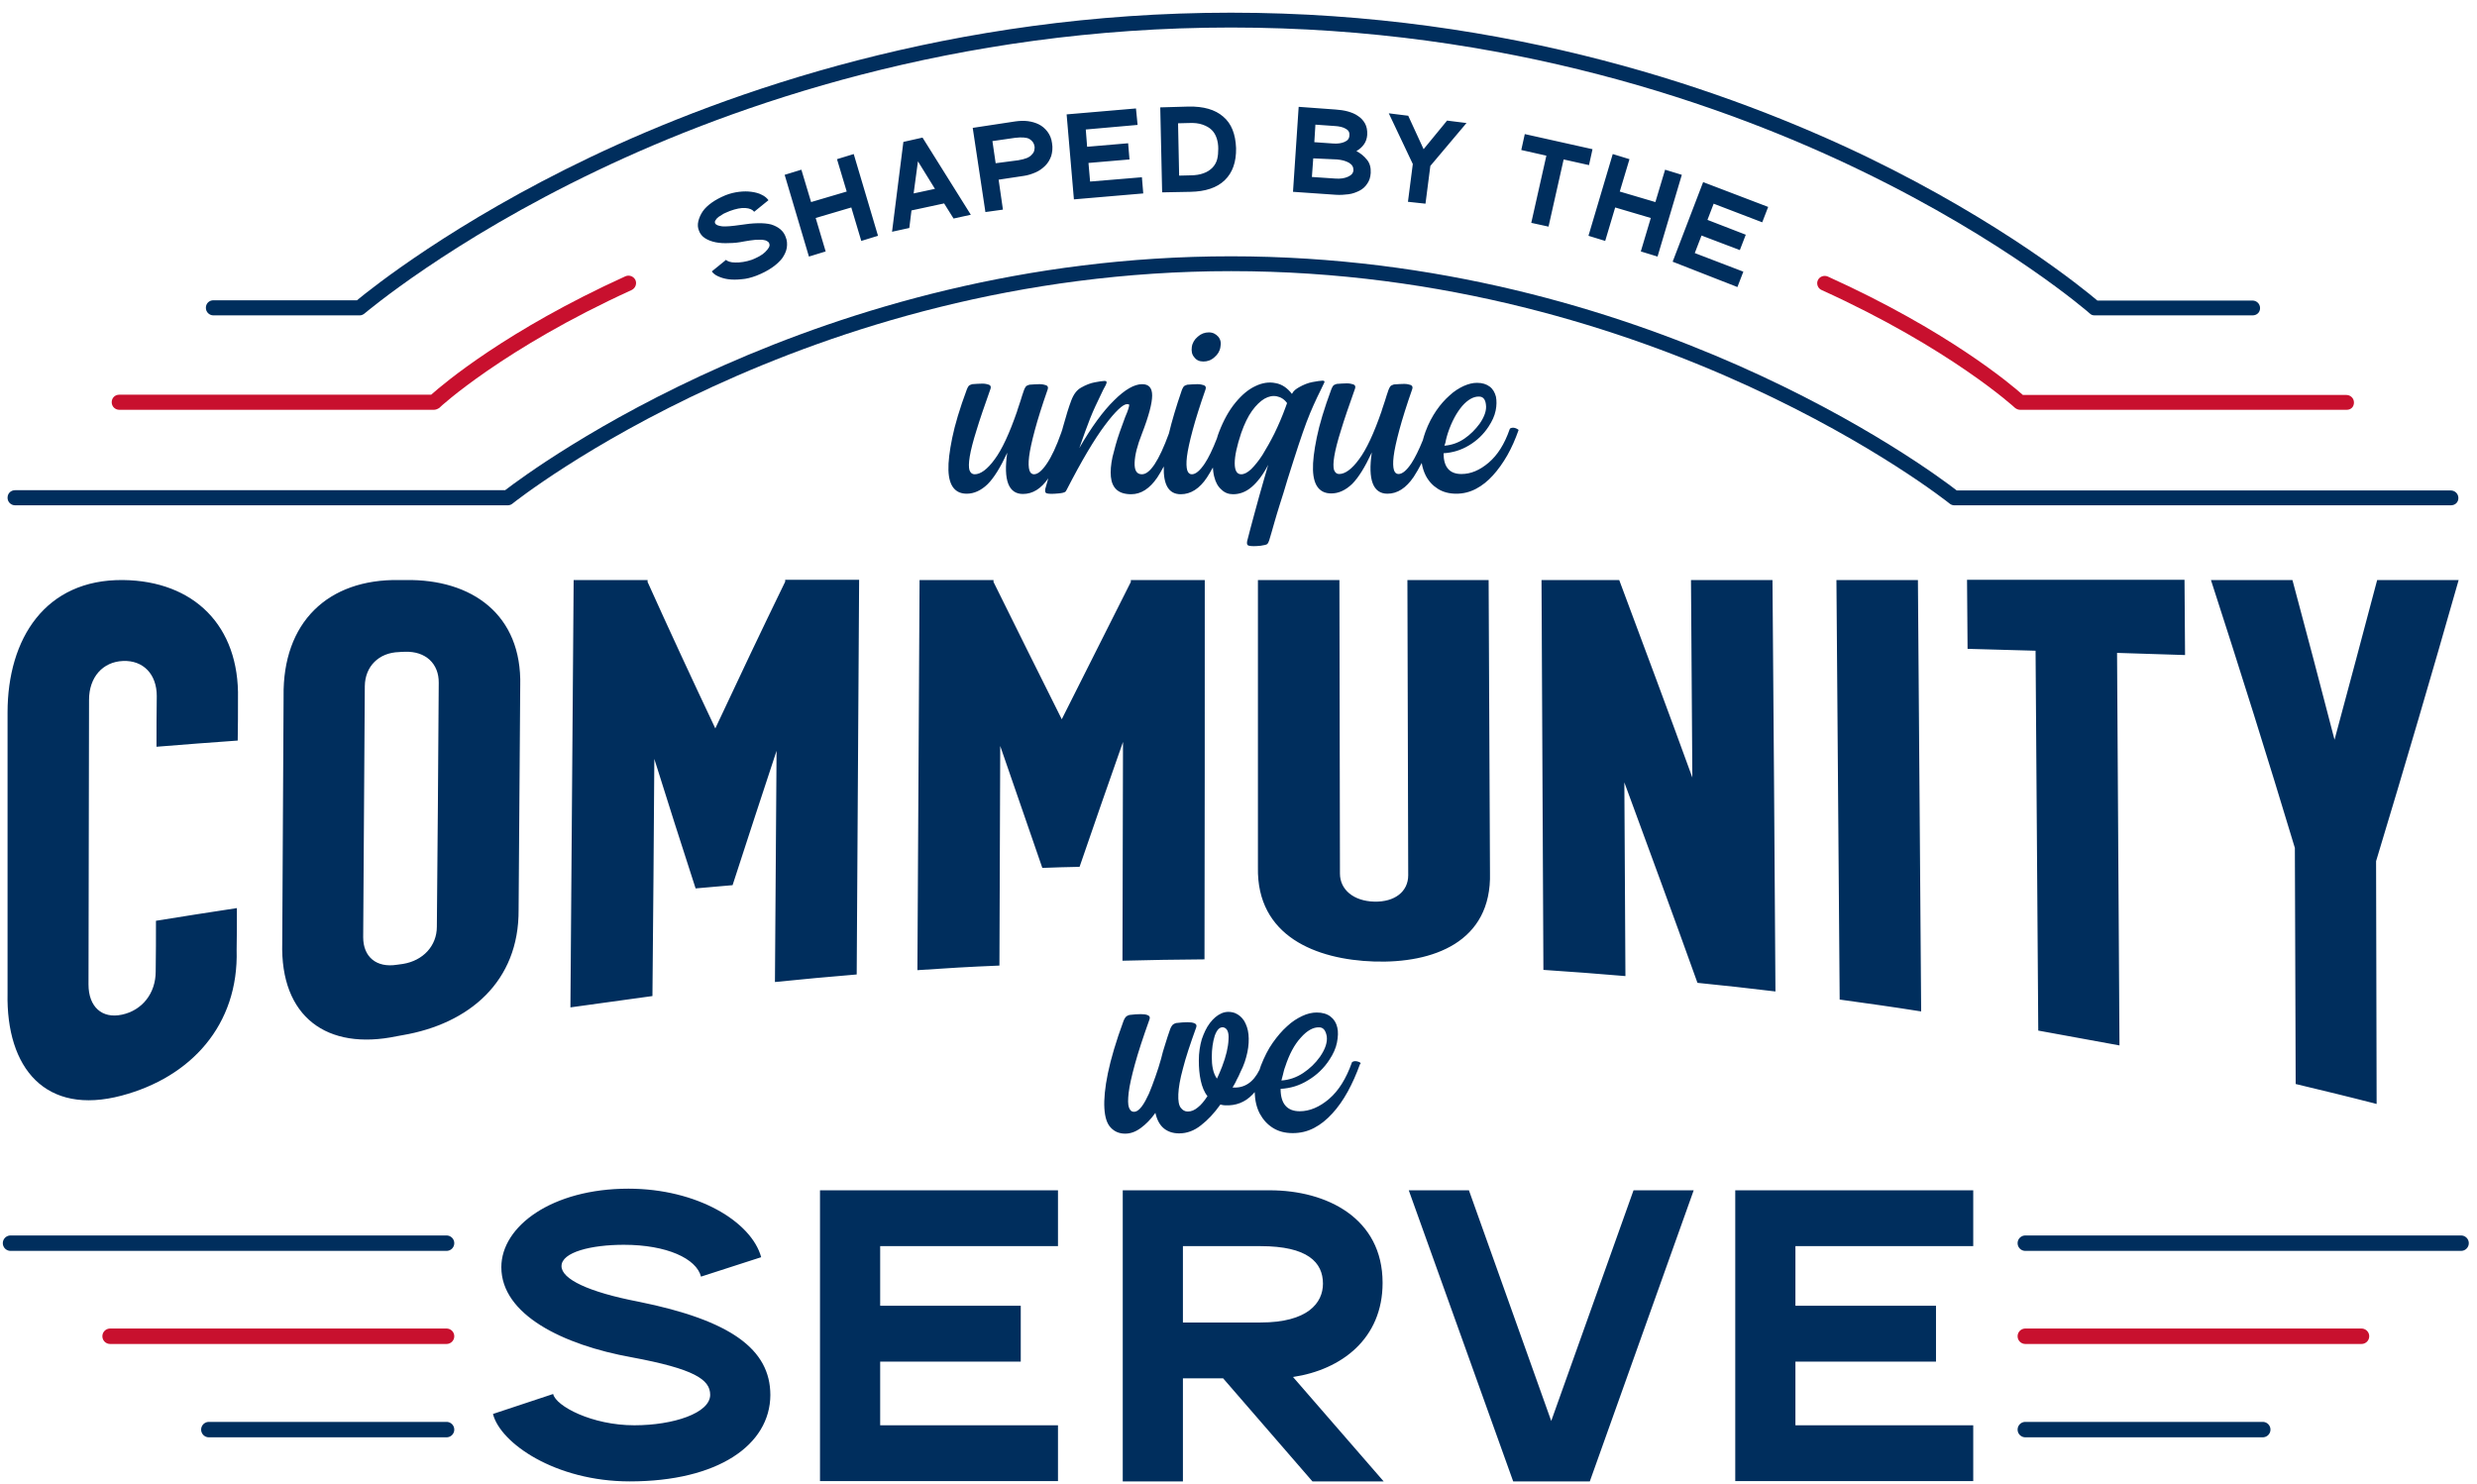 <svg version="1.1" id="Layer_1" xmlns="http://www.w3.org/2000/svg" x="0" y="0" viewBox="0 0 918 550" xml:space="preserve"><style>.st0{fill:#002e5d}.st1{fill:#c8102e}.st2,.st3{fill:none;stroke:#c8102e;stroke-width:5.715;stroke-linecap:round;stroke-miterlimit:10}.st3{stroke:#002e5d}</style><path class="st0" d="M446 134c1.5 0 2.9-.5 4.1-1.6 1.2-1 2-2.3 2.2-3.8.3-1.5.1-2.7-.8-3.8-.9-1-2-1.6-3.5-1.6s-2.9.5-4.1 1.6c-1.2 1-2 2.3-2.2 3.8-.2 1.5 0 2.8.9 3.8.8 1.1 1.9 1.6 3.4 1.6zM489.6 144.3c.6-1.2 1-2 1.2-2.5.2-.5 0-.7-.7-.7s-1.9.2-3.6.5c-1.7.3-3.4 1-5 1.9-.6.3-1.1.7-1.5 1-.4.3-.8.8-1.2 1.5-1.7-2.2-3.7-3.6-6.1-4-2.4-.5-4.9-.1-7.4 1.1-2.6 1.2-5 3.2-7.4 6.1-2.4 2.9-4.4 6.5-6.1 10.9-.3.8-.6 1.6-.8 2.4-1.6 4.1-3.1 7.2-4.5 9.3-1.8 2.7-3.4 4-4.8 4-.8 0-1.4-.5-1.7-1.5-.3-1-.4-2.7-.1-5.1.3-2.4 1-5.6 2.1-9.7s2.7-9.2 4.8-15.2c.2-.7.1-1.2-.6-1.5-.6-.2-1.4-.4-2.4-.4-1.1 0-2.4.1-3.8.2-.7.2-1.1.4-1.4.8-.2.4-.5.8-.6 1.2-2.1 6.1-3.7 11.5-4.8 16.1-3.7 10.1-7 15.1-10 15.1-1.9 0-2.8-1.4-2.7-4.3.1-2.9 1-6.4 2.7-10.7 2.6-6.7 3.8-11.4 3.8-14.2 0-2.8-1.2-4.2-3.7-4.2-2.9 0-6.4 2-10.4 6-4.1 4-8.4 9.9-12.9 17.7l2.2-6.2c1.2-3.3 2.4-6.4 3.7-9.2 1.3-2.8 2.3-4.9 3-6.3.7-1.2 1.1-2 1.2-2.5.1-.5-.1-.7-.8-.7-.7 0-1.8.2-3.5.5s-3.4 1-5 1.9c-1.7.9-2.9 2.5-3.8 4.9-.9 2.4-1.9 5.6-3 9.6-.2.8-.4 1.5-.7 2.3-1.8 5.1-3.6 8.9-5.3 11.4-1.8 2.7-3.4 4-4.8 4-.8 0-1.4-.5-1.7-1.5-.3-1-.4-2.7-.1-5.1.3-2.4 1-5.6 2.1-9.7s2.7-9.2 4.8-15.2c.2-.7.1-1.2-.6-1.5-.6-.2-1.4-.4-2.4-.4-1.1 0-2.4.1-3.8.2-.7.2-1.1.4-1.4.8-.2.4-.5.8-.6 1.2-.5 1.4-.9 2.7-1.3 4s-.8 2.4-1.2 3.6v.1c-2.9 8.4-5.7 14.4-8.4 18-2.7 3.7-5.2 5.5-7.4 5.5-.9 0-1.5-.5-1.9-1.5-.3-1-.3-2.7.1-5.1.4-2.4 1.2-5.6 2.5-9.7 1.2-4 3-9.2 5.2-15.4.2-.7.1-1.2-.6-1.5-.6-.2-1.4-.4-2.4-.4-1.1 0-2.4.1-3.8.2-.7.2-1.1.4-1.4.8-.2.4-.5.8-.6 1.2-2.6 7-4.4 13-5.4 17.9-1 4.9-1.5 8.9-1.4 12 .1 3.1.8 5.3 2 6.7s2.8 2 4.8 2c2.7 0 5.3-1.2 7.7-3.5 2.4-2.4 4.8-6.3 7.3-11.7-1.5 10.2.5 15.3 5.8 15.3 3.6 0 6.7-1.9 9.4-5.8-.4 1.5-.8 2.9-1.1 3.9-.2 1 0 1.6.7 1.7.7.2 2.2.2 4.2 0 1.2-.1 2.1-.3 2.5-.6l.2-.2.4-.7c5.5-10.7 10.2-18.6 14.1-23.8s6.7-7.8 8.2-7.8c.5 0 .8.1.8.3 0 .2-.1.7-.3 1.4-.2.7-.6 1.7-1.2 3.1-.5 1.4-1.2 3.2-2 5.5-1.2 3.4-2 6.5-2.7 9.3-.6 2.8-.8 5.3-.6 7.3.2 2.1.9 3.7 2.1 4.8 1.2 1.1 3 1.7 5.4 1.7 3.7 0 6.9-2.1 9.7-6.2.8-1.2 1.6-2.6 2.4-4.1-.2 6.9 1.9 10.3 6.3 10.3 3.7 0 7-2.1 9.7-6.2.7-1.1 1.5-2.4 2.2-3.7.1 1.2.2 2.3.5 3.4.5 2.1 1.4 3.7 2.7 4.8 1.2 1.2 2.7 1.7 4.3 1.7 2.5 0 4.8-.9 6.9-2.7 2.1-1.8 4.2-4.5 6.1-8.2l-1.5 5.2c-1.3 4.5-2.5 8.8-3.6 12.9s-2 7.4-2.7 10.2c-.2 1 0 1.6.8 1.7.8.2 2.2.2 4.2 0 1.4-.2 2.3-.4 2.5-.7.3-.3.5-.8.7-1.4.2-.7.5-1.7.8-2.7.3-1.1.7-2.5 1.2-4.2.5-1.7 1.1-3.8 1.9-6.3.8-2.5 1.8-5.6 2.9-9.4 1.6-5 2.9-9.2 4-12.5 1.1-3.3 2.1-6.2 3-8.6.9-2.4 1.8-4.5 2.6-6.3.8-1.9 1.8-3.8 2.8-5.9zm-13.1 6.5c-1.3 3.6-2.7 6.8-4.2 9.9-1.5 3-3 5.6-4.4 7.9-1.4 2.2-2.9 4-4.2 5.3-1.4 1.3-2.6 1.9-3.7 1.9-1.6 0-2.4-1.4-2.4-4.1 0-2.7.8-6.4 2.4-11.2 1.2-3.4 2.5-6.1 4-8.2 1.5-2.1 3.1-3.6 4.6-4.5 1.6-.9 3.1-1.2 4.6-.9 1.5.3 2.8 1.1 3.8 2.5l-.5 1.4zM562.3 159c-.3-.2-.6-.3-1-.4-.4-.1-.7-.1-1.1 0-.4.1-.6.2-.7.5-1.9 5.5-4.5 9.6-7.8 12.4-3.3 2.8-6.6 4.2-10.1 4.2-4.4 0-6.6-2.6-6.6-7.7 3.3-.2 6.4-1.1 9.4-2.9 3-1.8 5.4-4.1 7.3-7 1.3-2 2.2-3.9 2.6-5.9.4-1.9.4-3.7.1-5.2-.4-1.5-1.1-2.8-2.3-3.7-1.2-.9-2.7-1.4-4.7-1.4-1.6 0-3.2.4-5 1.2-1.7.8-3.5 1.9-5.2 3.5-1.7 1.5-3.4 3.4-4.9 5.6-1.5 2.2-2.9 4.8-4 7.8-.4 1.1-.7 2.1-1 3.2-1.5 3.7-2.9 6.5-4.2 8.5-1.8 2.7-3.4 4-4.8 4-.8 0-1.4-.5-1.7-1.5-.3-1-.4-2.7-.1-5.1.3-2.4 1-5.6 2.1-9.7s2.7-9.2 4.8-15.2c.2-.7.1-1.2-.6-1.5-.6-.2-1.4-.4-2.4-.4-1.1 0-2.4.1-3.8.2-.7.2-1.1.4-1.4.8-.2.4-.5.8-.6 1.2-.5 1.4-.9 2.7-1.3 4l-1.2 3.6v.1c-2.9 8.4-5.7 14.4-8.4 18-2.7 3.7-5.2 5.5-7.4 5.5-.9 0-1.5-.5-1.9-1.5-.3-1-.3-2.7.1-5.1.4-2.4 1.2-5.6 2.5-9.7 1.2-4 3-9.2 5.2-15.4.2-.7.1-1.2-.6-1.5-.6-.2-1.4-.4-2.4-.4-1.1 0-2.4.1-3.8.2-.7.2-1.1.4-1.4.8-.2.4-.5.8-.6 1.2-2.6 7-4.4 13-5.4 17.9-1 4.9-1.5 8.9-1.4 12 .1 3.1.8 5.3 2 6.7s2.8 2 4.8 2c2.7 0 5.3-1.2 7.7-3.5 2.4-2.4 4.8-6.3 7.3-11.7-1.5 10.2.5 15.3 5.8 15.3 3.7 0 6.9-2.1 9.7-6.2 1-1.5 2-3.3 3-5.2.3 1.8.8 3.3 1.5 4.7 1.1 2.1 2.6 3.7 4.5 4.9 1.9 1.2 4.2 1.8 6.8 1.8 2.6 0 5-.6 7.3-1.8 2.3-1.2 4.4-2.9 6.3-5 1.9-2.1 3.7-4.6 5.3-7.4s3-6 4.2-9.4c-.1-.1-.2-.3-.5-.4zm-26.4 4c.2-.8.4-1.6.7-2.5 1.4-4.2 3.2-7.5 5.3-10 2.1-2.4 4.3-3.6 6.3-3.5 1.4 0 2.3 1 2.5 3 .3 2-.5 4.4-2.3 7-1.6 2.2-3.5 4.1-5.7 5.6s-4.7 2.4-7.4 2.6c.3-.7.5-1.4.6-2.2zM504 393.8c-.3-.2-.7-.3-1.1-.4-.4-.1-.8-.1-1.2 0-.4.1-.7.3-.7.5-2.1 5.9-4.9 10.4-8.4 13.4s-7.2 4.6-10.9 4.6c-4.7 0-7.1-2.8-7.1-8.3 3.6-.2 7-1.2 10.2-3.2 3.2-1.9 5.9-4.5 7.9-7.6 1.4-2.1 2.4-4.3 2.8-6.4.4-2.1.5-4 .1-5.6-.4-1.7-1.2-3-2.5-4s-3-1.5-5.1-1.5c-1.7 0-3.5.4-5.4 1.3-1.9.9-3.8 2.1-5.6 3.8-1.9 1.7-3.6 3.7-5.3 6.1-1.7 2.4-3.1 5.2-4.4 8.5-.2.5-.3 1-.5 1.5-2.3 4.7-5.6 6.9-10 6.6.5-.9 1.1-1.8 1.5-2.8.5-.9 1-1.9 1.4-2.9 1.3-2.5 2.1-5 2.6-7.4.5-2.4.6-4.6.4-6.6-.2-2-.8-3.6-1.6-5-.9-1.4-2-2.3-3.4-2.9-1.7-.6-3.4-.6-5 .1s-3 1.9-4.3 3.6c-1.3 1.7-2.2 3.7-3 6-.7 2.4-1.1 5-1.1 7.9 0 2.6.2 5.1.7 7.4.5 2.3 1.3 4.3 2.5 5.8-1.2 1.8-2.3 3.2-3.6 4.2-1.2 1-2.4 1.5-3.7 1.5-1.1 0-1.9-.5-2.6-1.4-.7-.9-1-2.6-.9-5 .1-2.4.6-5.5 1.7-9.5 1-4 2.7-9.1 4.9-15.2.3-.8.1-1.3-.6-1.6-.7-.3-1.5-.4-2.6-.4-1.2 0-2.6.1-4.2.3-.7.2-1.2.5-1.5.9-.3.4-.5.8-.7 1.3-.7 2.1-1.4 4-1.9 5.8-.6 1.8-1.1 3.6-1.5 5.3-.6 2.1-1.3 4.4-2.1 6.6-.8 2.3-1.6 4.4-2.4 6.3-.9 1.9-1.7 3.5-2.7 4.8s-1.9 1.9-2.9 1.9c-.8 0-1.4-.5-1.8-1.6-.4-1.1-.4-2.9-.1-5.5.3-2.6 1.1-6.1 2.3-10.5 1.2-4.4 3-9.9 5.4-16.6.3-.8.1-1.3-.6-1.6-.7-.3-1.5-.4-2.6-.4-1.2 0-2.6.1-4.2.3-.7.2-1.2.5-1.5.9-.3.4-.5.8-.7 1.3-2.8 7.6-4.7 14.1-5.8 19.4-1.1 5.3-1.5 9.7-1.3 13 .2 3.4 1 5.8 2.4 7.2 1.4 1.5 3.2 2.2 5.3 2.2 2 0 3.9-.7 5.8-2.1 1.9-1.4 3.7-3.2 5.4-5.6.6 2.7 1.7 4.6 3.2 5.8 1.5 1.2 3.4 1.8 5.6 1.8 2.9 0 5.6-1 8.1-3 2.6-2 4.9-4.5 7.2-7.7.7.2 1.3.3 1.7.3 4 .2 7.4-1.1 10.2-4 .3-.3.5-.6.8-.9.1 3.1.7 5.7 1.9 8 1.2 2.2 2.8 4 4.9 5.3 2.1 1.3 4.5 1.9 7.3 1.9s5.4-.6 7.9-1.9c2.5-1.3 4.7-3.1 6.8-5.4 2.1-2.3 4-5 5.7-8.1 1.7-3.1 3.2-6.5 4.5-10.1.4-.3.3-.5 0-.7zm-28.5 4.4c.2-.8.4-1.8.8-2.8 1.5-4.6 3.4-8.2 5.8-10.8 2.3-2.6 4.6-3.9 6.8-3.8 1.5 0 2.4 1.1 2.8 3.3.3 2.2-.5 4.7-2.5 7.6-1.7 2.4-3.8 4.4-6.2 6-2.4 1.6-5.1 2.6-8.1 2.8.2-.7.4-1.5.6-2.3zm-22.6-2.8c-.3.7-.6 1.5-.9 2.2-.3.8-.7 1.5-1 2.2-.7-1-1.2-2.2-1.5-3.6-.3-1.4-.4-2.8-.4-4.4 0-3 .4-5.7 1.1-7.9.8-2.2 1.8-3.3 3.2-3.1 1.4.3 2.1 1.8 1.9 4.5-.1 2.8-.9 6.2-2.4 10.1zM291.2 87.9c.5 1.2.6 2.5.4 3.9-.2 1.3-.8 2.6-1.7 3.9-.9 1.2-2.2 2.4-3.8 3.5s-3.5 2.1-5.8 3c-1.9.7-3.7 1.2-5.5 1.3-1.8.2-3.4.2-4.9 0-1.5-.2-2.7-.6-3.8-1.1-1.1-.5-1.8-1.1-2.3-1.8l5.3-4.3c.2.3.6.5 1.2.7.6.2 1.3.3 2.2.3.9 0 1.8 0 2.9-.2 1.1-.2 2.1-.4 3.2-.8 1-.4 1.9-.8 2.8-1.3.9-.5 1.6-1 2.2-1.6.6-.6 1-1.1 1.3-1.6.3-.5.4-1 .2-1.5-.1-.4-.4-.7-.8-.9-.4-.3-.9-.4-1.6-.5-.7-.1-1.6 0-2.8 0-1.1.1-2.5.3-4.2.6-1.9.4-3.7.6-5.5.6-1.8.1-3.5 0-5-.3s-2.8-.8-3.9-1.5-1.9-1.7-2.3-2.9c-.4-1-.5-2.1-.2-3.4.3-1.2.8-2.4 1.6-3.6.8-1.2 2-2.3 3.4-3.3s3.1-1.9 5-2.7c1.7-.7 3.5-1.1 5.1-1.3 1.7-.2 3.2-.2 4.6 0 1.4.2 2.7.5 3.8 1.1 1.1.5 1.9 1.2 2.5 2l-5.3 4.3c-.6-.8-1.7-1.3-3.3-1.4-1.6-.1-3.5.3-5.7 1.1-.8.3-1.6.7-2.3 1-.7.4-1.3.8-1.9 1.2-.5.4-.9.8-1.1 1.2-.3.4-.3.8-.2 1.1.3.7 1.2 1 2.7 1.2 1.6.1 3.7-.1 6.5-.5 5-.8 8.9-.9 11.6-.2 2.8.9 4.6 2.4 5.4 4.7zM325.4 87.4l-6.2 1.9-3.7-12.4-13.2 3.9 3.7 12.4-6.2 1.9-9-30.3 6.2-1.9 3.6 12 13.2-3.9-3.6-12 6.2-1.9 9 30.3zM359.8 79.6l-6.4 1.4-3.5-5.6-12.1 2.6-.8 6.5-6.4 1.4 4.2-33.3 7.1-1.6 17.9 28.6zm-21.2-7.9l7.9-1.7-6.3-10.2-1.6 11.9zM365.2 78.6l-4.7-31.2 15.8-2.4c1.5-.2 3-.3 4.6-.1 1.5.2 2.9.6 4.1 1.2 1.2.6 2.3 1.5 3.2 2.7s1.5 2.6 1.7 4.3c.3 1.7.1 3.3-.3 4.7-.5 1.4-1.2 2.6-2.2 3.6s-2.2 1.9-3.6 2.5c-1.4.6-2.9 1.1-4.4 1.3l-9.3 1.4 1.6 11.1-6.5.9zm12.2-19.2c1.3-.2 2.3-.5 3.1-.8s1.5-.8 1.9-1.3c.5-.5.8-1 .9-1.5.1-.5.2-1.1.1-1.6-.2-1.2-.8-2-1.9-2.7-1.1-.6-2.9-.7-5.4-.4l-8.3 1.2 1.2 8.2 8.4-1.1zM421.6 46.3L402.4 48l.5 6.4 15.2-1.3.5 6-15.2 1.3.6 6.9 19.2-1.6.5 6-25.7 2.2-2.7-31.5 25.7-2.2.6 6.1zM440.5 39.5c5.5-.1 9.8 1.1 12.8 3.7 3.1 2.6 4.6 6.5 4.8 11.7.1 5.1-1.3 9.1-4.2 11.9-2.9 2.8-7.2 4.2-12.7 4.3l-10.5.2-.7-31.5 10.5-.3zm-3.9 6.2l.4 19.4 4-.1c2.1 0 3.8-.3 5.1-.8 1.4-.5 2.4-1.2 3.3-2.1.8-.9 1.4-1.9 1.7-3.1.3-1.2.4-2.5.4-3.9s-.2-2.7-.6-3.9c-.4-1.2-1-2.2-1.8-3-.9-.9-2-1.5-3.4-2s-3.1-.7-5.2-.6l-3.9.1zM495 40.6c1.5.1 3 .3 4.5.7 1.4.4 2.7.9 3.8 1.7 1.1.7 2 1.7 2.6 2.8.6 1.1.9 2.5.8 4.2-.1 1.4-.5 2.5-1.2 3.5s-1.6 1.8-2.8 2.5c1.5.8 2.8 1.8 3.9 3.2 1.1 1.3 1.5 3 1.4 4.9-.1 1.6-.5 2.9-1.3 4-.7 1.1-1.7 2-2.9 2.6-1.2.6-2.5 1.1-4 1.3-1.5.2-3.1.3-4.7.2l-15.9-1.1 2.1-31.5 13.7 1zm-8.3 18.1l-.5 6.9 8.9.6c1.7.1 3.2-.1 4.5-.7 1.3-.6 1.9-1.3 2-2.4 0-.6-.1-1.1-.4-1.6-.3-.5-.7-.8-1.3-1.2-.6-.3-1.2-.6-2-.8-.7-.2-1.5-.3-2.4-.4l-8.8-.4zm.8-12.5l-.4 6.5 7.1.5c1.6.1 3-.1 4.1-.6 1.2-.5 1.8-1.3 1.8-2.5.1-1.1-.4-1.9-1.4-2.4-1-.6-2.4-.9-4.1-1l-7.1-.5zM521.8 74.8l1.8-14-8.9-18.8 7.2.9 5.7 12.4 8.7-10.6 7.2.9-13.4 15.9-1.8 14-6.5-.7zM567.5 82.6l5.6-24.9-9.3-2.1 1.3-5.9 25.1 5.6-1.3 5.9-9.4-2.1-5.6 24.9-6.4-1.4zM614.3 95.1l-6.2-1.9 3.7-12.4-13.2-3.9-3.7 12.4-6.2-1.9 9-30.3 6.2 1.9-3.6 12 13.2 3.9 3.6-12 6.2 1.9-9 30.3zM653.1 82.4l-18-6.9-2.3 6L647 87l-2.2 5.7-14.2-5.4-2.5 6.5 18 6.9-2.2 5.7-24-9.4 11.3-29.5 24.1 9.2-2.2 5.7z"/><path class="st0" d="M834.8 116.9h-58.5c-.7 0-1.3-.2-1.8-.7-.3-.3-30.7-26.8-84.9-53-50-24.2-131-53-233.4-53-102.3 0-184.2 28.8-234.8 53-54.9 26.2-86 52.8-86.3 53-.5.4-1.1.7-1.8.7H79.1c-1.5 0-2.8-1.2-2.8-2.8s1.2-2.8 2.8-2.8h53.2c5.2-4.3 35.9-28.9 86.6-53.1C270 33.9 352.8 4.7 456.2 4.7c103.5 0 185.4 29.2 236 53.6 49.9 24.2 79.9 48.7 85.1 53.1h57.5c1.5 0 2.8 1.2 2.8 2.8s-1.2 2.7-2.8 2.7z"/><g><path class="st1" d="M869.7 151.9h-121c-.7 0-1.4-.3-1.9-.7-.2-.2-24.1-22.1-71.7-43.7-1.4-.6-2-2.3-1.4-3.6.6-1.4 2.3-2 3.7-1.4 44.2 20 67.7 39.8 72.3 43.9h119.9c1.5 0 2.8 1.2 2.8 2.8s-1.1 2.7-2.7 2.7zM160.8 151.9H44.2c-1.5 0-2.8-1.2-2.8-2.8s1.2-2.8 2.8-2.8h115.6c4.6-4.1 28-23.9 72-43.9 1.4-.6 3 0 3.7 1.4.6 1.4 0 3-1.4 3.7-47.4 21.6-71.1 43.4-71.3 43.7-.6.4-1.3.7-2 .7z"/></g><path class="st0" d="M908.3 187.3h-184c-.6 0-1.2-.2-1.7-.6-1.1-.9-108.3-86.2-266.3-86.2S191 185.8 189.9 186.7c-.5.4-1.1.6-1.7.6H5.6c-1.5 0-2.8-1.2-2.8-2.8s1.2-2.8 2.8-2.8h181.6C197.3 174 303.3 95 456.2 95s258.9 79 269 86.8h183.1c1.5 0 2.8 1.2 2.8 2.8s-1.2 2.7-2.8 2.7z"/><g><path class="st0" d="M57.8 341.3c12-1.9 18-2.9 30-4.7 0 6.2 0 9.3-.1 15.5.8 27.9-17 47.2-42.6 54-28.2 7.5-42.9-10.1-42.3-38v-104c0-27.4 14-49.4 42.8-49.1 26.2.3 43.2 16.9 42.6 44 0 6.2 0 9.3-.1 15.5-12.1.9-18.1 1.3-30.1 2.3 0-7.5 0-11.3.1-18.8 0-8.1-5-13.3-12.5-13-7.5.3-12.6 6-12.6 14.4-.1 35.2-.1 70.3-.2 105.5 0 8.3 5 12.8 12.4 11.2 7.5-1.6 12.5-7.9 12.5-16 .1-7.5.1-11.2.1-18.8zM192.8 254.2l-.6 83c.2 26.7-18.4 42.3-43 46.5-.9.2-1.3.2-2.2.4-25.8 5.4-43.2-7.1-42.4-34.7.2-30.4.3-60.9.5-91.3-.4-27.3 16.3-43.6 43-43.1h2.2c24.6-.4 43.2 12.8 42.5 39.2zm-30.2-1.1c.1-7.1-4.9-11.8-12.5-11.5-.9 0-1.3 0-2.2.1-7.5.2-12.6 5.3-12.7 12.6l-.6 93.1c0 7.3 4.9 11.4 12.5 10.2.9-.1 1.3-.2 2.2-.3 7.5-1.2 12.6-6.7 12.6-13.8.3-30.2.5-60.3.7-90.4zM211.4 373.4l1.2-158.4H240v.7c8.2 18.2 16.6 36.3 25.1 54.3 8.5-18.2 17.1-36.3 25.9-54.4v-.7h27.4l-.9 146.3c-12.1 1-18.2 1.6-30.3 2.8l.6-85.7c-5.5 16.6-10.9 33.2-16.3 49.8-5.5.5-8.2.7-13.7 1.2-5.2-16-10.3-32-15.3-48-.2 29.3-.4 58.6-.7 87.9-12.2 1.7-18.3 2.5-30.4 4.2zM340 359.6c.3-48.2.5-96.4.8-144.6h27.4v.7c8.4 17 16.8 33.9 25.3 50.9 8.5-17 17.1-33.9 25.6-50.9v-.7h27.4c0 46.9 0 93.7-.1 140.6-12.2.1-18.3.2-30.4.5.1-27 .1-54 .2-81.1-5.4 15.4-10.8 30.8-16.1 46.3-5.5.1-8.3.2-13.8.4-5.2-15.1-10.4-30.1-15.6-45.2l-.3 81.4c-12.2.5-18.3.9-30.4 1.7zM551.7 215c.2 36.2.3 72.3.5 108.5.7 25.8-21.2 33.6-42.9 32.9-21.6-.7-43.6-9.4-43.1-34.9V215h30.2c.1 36.3.1 72.5.2 108.8 0 6 5.1 10.2 12.7 10.4 7.6.2 12.6-3.7 12.6-9.8l-.3-109.4h30.1zM572 359.5c-.2-48.2-.5-96.3-.7-144.5h28.8c9.1 24.4 18.2 48.7 27.1 73.2-.2-24.4-.3-48.8-.5-73.2h30.2c.4 50.8.8 101.7 1.1 152.5-11.6-1.4-17.3-2-28.9-3.2-8.9-24.8-18-49.6-27.1-74.3.1 23.9.3 47.9.4 71.8-12.2-1-18.3-1.5-30.4-2.3zM681.8 370.5L680.6 215h30.2l1.2 159.9c-12-1.9-18.1-2.7-30.2-4.4zM755.4 382c-.3-46.9-.7-93.8-1-140.8-10.1-.3-15.1-.4-25.2-.7-.1-10.2-.1-15.3-.2-25.6h80.6c.1 11.2.1 16.8.2 27.9-10.1-.3-15.1-.5-25.2-.8l.9 145.5c-12.1-2.2-18.1-3.3-30.1-5.5zM850.8 401.8l-.3-87.5c-10-33.2-20.4-66.3-31.1-99.3h30.2c5.3 19.7 10.5 39.5 15.6 59.2 5.3-19.7 10.6-39.5 15.8-59.2h30.2c-9.9 34.8-20.1 69.5-30.6 104.2.1 30 .1 60 .2 90-12-3.1-18-4.5-30-7.4z"/></g><path class="st2" d="M40.8 495.3h124.7"/><path class="st3" d="M3.9 460.8h161.6M77.4 529.9h88.1"/><path class="st2" d="M875.2 495.3H750.6"/><path class="st3" d="M912.1 460.8H750.6M838.6 529.9h-88"/><g><path class="st0" d="M233.4 549.1c-27.6 0-48-14.2-50.7-25l22.3-7.4c1 4.5 14.4 11.6 30.1 11.6 14.4 0 28.1-4.5 28.1-11.3 0-5.7-6-9.6-29.1-13.9-25.5-4.6-48.3-15.8-48.3-33.4 0-15.2 18.8-29.1 47.1-29.1 25.4 0 45.6 12.2 49.2 25.4l-22.3 7.2c-1.7-6.7-12.7-11.8-28.6-11.8-12 0-23.1 2.7-23.1 7.9 0 4.8 9.9 9.6 28.6 13.2 34.1 6.9 48.8 17.6 48.8 34.6-.1 18.5-19.4 32-52.1 32zM392.1 461.9h-65.9V484h52.1v20.7h-52.1v23.6h65.9V549h-88.2V441.2h88.2v20.7zM416.1 549.1V441.2h54.5c21.1 0 41.8 10.3 41.8 34.3 0 20.7-15.2 32.2-33.2 34.9l33.6 38.7h-26.4l-33.1-38.2h-14.9v38.2h-22.3zm74.2-73.3c0-7.9-5.7-13.9-23.1-13.9h-28.8v28.3h28.8c17.4 0 23.1-7.2 23.1-14.4zM522.1 441.2h22.3l30.5 85.5 30.5-85.5h22.3l-38.5 107.9h-28.4l-38.7-107.9zM731.3 461.9h-65.9V484h52.1v20.7h-52.1v23.6h65.9V549h-88.2V441.2h88.2v20.7z"/></g></svg>